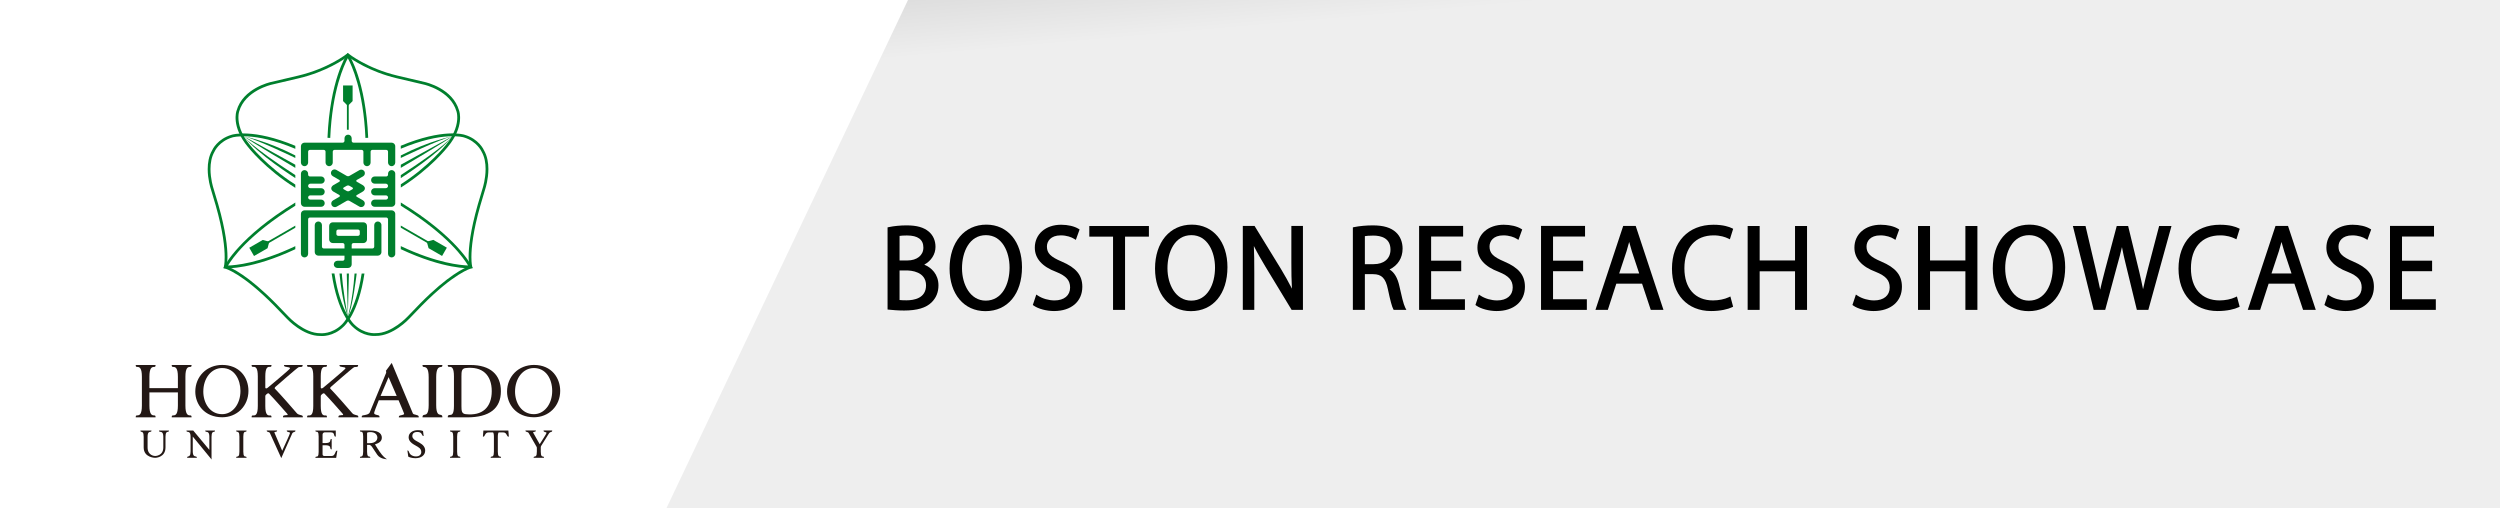 <?xml version="1.0" encoding="UTF-8"?>
<svg xmlns="http://www.w3.org/2000/svg" xmlns:xlink="http://www.w3.org/1999/xlink" viewBox="0 0 1558.25 316.932">
  <rect x="0" y="0" width="1558.25" height="316.932" fill="#333333" stroke="none"/>
  <defs>
    <style>
      .cls-1 {
        fill: #fff;
      }

      .cls-2 {
        fill: url(#_名称未設定グラデーション_3);
      }

      .cls-3 {
        fill: #231815;
      }

      .cls-4 {
        fill: #007f2d;
      }
    </style>
    <linearGradient id="_名称未設定グラデーション_3" data-name="名称未設定グラデーション 3" x1="360.044" y1="452.036" x2="358.898" y2="454.677" gradientTransform="translate(-211287.419 54571.241) scale(590 -120)" gradientUnits="userSpaceOnUse">
      <stop offset="0" stop-color="#eee"/>
      <stop offset=".906" stop-color="#eee"/>
      <stop offset="1" stop-color="#dedede"/>
    </linearGradient>
  </defs>
  <g id="_レイヤー_4" data-name="レイヤー 4">
    <g id="mini_banner_6" data-name="mini banner 6">
      <rect id="base" class="cls-2" width="1558.25" height="316.932"/>
      <path id="white_base" data-name="white base" class="cls-1" d="m0,0h565.951l-150.641,316.932H0V0Z"/>
    </g>
  </g>
  <g id="_レイヤー_2" data-name="レイヤー 2">
    <g>
      <path d="m576.102,164.958c4.313-2.34,6.992-6.484,6.992-11.062,0-3.883-1.422-7.16-4.121-9.484-3.223-2.722-7.517-3.936-13.923-3.936-3.765,0-7.894.403-11.045,1.08l-.79.169v51.202l1.334.128c2.012.194,5.053.489,8.98.489,8.034,0,13.623-1.648,17.082-5.038,2.875-2.796,4.332-6.372,4.332-10.629,0-6.938-4.368-11.093-8.842-12.919Zm1.095,12.919c0,8.098-7.61,9.307-12.146,9.307-1.553,0-3.129-.024-4.353-.179v-18.433h4.287c2.865,0,12.212.671,12.212,9.305Zm-1.652-23.518c0,4.777-4.005,7.986-9.966,7.986h-4.88v-15.3c.886-.146,2.319-.274,4.616-.274,6.789,0,10.231,2.531,10.231,7.589Z"/>
      <path d="m614.806,140.014c-13.717,0-22.933,10.995-22.933,27.36,0,15.891,8.977,26.567,22.338,26.567,13.851,0,22.801-10.766,22.801-27.427,0-15.851-8.924-26.5-22.206-26.5Zm14.459,26.766c0,10.255-4.593,20.603-14.855,20.603-9.709,0-14.79-10.132-14.79-20.141,0-10.289,4.614-20.67,14.921-20.67,10.116,0,14.724,10.475,14.724,20.208Z"/>
      <path d="m661.714,163.016c-6.938-2.924-9.166-5.205-9.166-9.384,0-3.196,2.265-6.928,8.646-6.928,3.633,0,6.678,1.114,8.315,2.157l1.053.67,2.351-6.494-.688-.428c-2.549-1.583-6.599-2.529-10.833-2.529-9.652,0-16.393,5.872-16.393,14.279,0,6.721,4.509,11.815,13.376,15.131,6.206,2.509,8.624,5.23,8.624,9.708,0,4.967-3.718,8.053-9.703,8.053-3.59,0-7.531-1.127-10.284-2.94l-1.087-.716-2.166,6.496.604.429c2.78,1.975,7.963,3.354,12.604,3.354,10.721,0,17.648-5.942,17.648-15.138,0-7.195-3.858-11.896-12.9-15.72Z"/>
      <polygon points="678.964 147.496 693.763 147.496 693.763 193.148 701.246 193.148 701.246 147.496 716.111 147.496 716.111 140.872 678.964 140.872 678.964 147.496"/>
      <path d="m742.865,140.014c-13.716,0-22.932,10.995-22.932,27.36,0,15.891,8.977,26.567,22.338,26.567,13.851,0,22.801-10.766,22.801-27.427,0-15.851-8.924-26.5-22.208-26.5Zm14.459,26.766c0,10.255-4.593,20.603-14.854,20.603-9.709,0-14.79-10.132-14.79-20.141,0-10.289,4.614-20.67,14.921-20.67,10.115,0,14.723,10.475,14.723,20.208Z"/>
      <path d="m804.902,163.739c0,5.822.066,10.816.353,16.187-2.104-4.197-4.462-8.282-6.758-12.15l-16.544-26.969h-7.308v52.342h7.155v-23.198c0-6.903-.048-11.884-.268-16.614,2.173,4.345,4.714,8.7,7.198,12.84l16.346,26.973h7.046v-52.342h-7.22v22.933Z"/>
      <path d="m872.232,178.326c-1.107-5.109-3.16-8.583-6.117-10.358,5.19-2.55,8.122-7.197,8.122-13.015,0-4.049-1.491-7.736-4.083-10.111-3.19-2.978-7.794-4.365-14.49-4.365-4.052,0-8.512.414-11.638,1.079l-.792.168v51.425h7.485v-22.263h5.144c5.293,0,7.784,2.523,9.194,9.312,1.477,7.014,2.538,10.964,3.341,12.431l.284.521h7.918l-.756-1.46c-1.055-2.038-2.359-7.627-3.612-13.362Zm-5.545-22.712c0,5.579-4.021,9.043-10.494,9.043h-5.474v-17.468c.945-.155,2.65-.352,5.21-.352,4.907,0,10.758,1.523,10.758,8.777Z"/>
      <polygon points="892.017 169.035 910.778 169.035 910.778 162.476 892.017 162.476 892.017 147.43 911.967 147.43 911.967 140.806 884.532 140.806 884.532 193.148 913.09 193.148 913.09 186.523 892.017 186.523 892.017 169.035"/>
      <path d="m937.594,163.016c-6.938-2.924-9.166-5.204-9.166-9.384,0-3.196,2.265-6.928,8.646-6.928,3.633,0,6.676,1.114,8.313,2.157l1.052.67,2.354-6.494-.689-.428c-2.549-1.583-6.599-2.529-10.832-2.529-9.653,0-16.395,5.872-16.395,14.279,0,6.72,4.509,11.815,13.376,15.131,6.206,2.509,8.624,5.23,8.624,9.708,0,4.967-3.718,8.053-9.702,8.053-3.59,0-7.531-1.127-10.286-2.94l-1.087-.716-2.163,6.495.604.429c2.777,1.976,7.96,3.355,12.603,3.355,10.72,0,17.646-5.942,17.646-15.138,0-7.195-3.857-11.896-12.898-15.72Z"/>
      <polygon points="968.009 169.035 986.77 169.035 986.77 162.476 968.009 162.476 968.009 147.43 987.96 147.43 987.96 140.806 960.524 140.806 960.524 193.148 989.083 193.148 989.083 186.523 968.009 186.523 968.009 169.035"/>
      <path d="m1011.746,140.806l-17.308,52.342h7.726l5.286-16.318h16.057l5.418,16.318h7.919l-17.311-52.342h-7.787Zm9.974,29.664h-12.488l4.595-13.851.037-.127c.548-1.88,1.106-3.8,1.609-5.697.494,1.898,1.066,3.903,1.73,6.058l4.517,13.617Z"/>
      <path d="m1068.107,146.704c4.185,0,7.245,1.059,9.076,1.948l1.043.506,2.057-6.543-.763-.381c-1.609-.804-5.248-2.154-11.544-2.154-15.699,0-25.843,10.74-25.843,27.362,0,16.058,9.573,26.433,24.389,26.433,6.015,0,10.652-1.212,12.987-2.346l.743-.36-1.712-6.384-1.084.514c-2.542,1.205-6.251,1.953-9.68,1.953-11.205,0-17.895-7.479-17.895-20.009,0-12.86,6.812-20.538,18.225-20.538Z"/>
      <polygon points="1118.843 162.344 1096.796 162.344 1096.796 140.872 1089.311 140.872 1089.311 193.148 1096.796 193.148 1096.796 169.101 1118.843 169.101 1118.843 193.148 1126.327 193.148 1126.327 140.872 1118.843 140.872 1118.843 162.344"/>
      <path d="m1172.57,163.016c-6.938-2.924-9.166-5.204-9.166-9.384,0-3.196,2.265-6.928,8.646-6.928,3.633,0,6.677,1.114,8.314,2.157l1.052.67,2.354-6.494-.689-.428c-2.55-1.583-6.6-2.529-10.832-2.529-9.653,0-16.395,5.872-16.395,14.279,0,6.72,4.509,11.815,13.376,15.131,6.206,2.509,8.624,5.23,8.624,9.708,0,4.967-3.718,8.053-9.702,8.053-3.59,0-7.531-1.127-10.286-2.94l-1.087-.716-2.163,6.495.604.429c2.777,1.976,7.96,3.355,12.603,3.355,10.72,0,17.646-5.942,17.646-15.138,0-7.195-3.857-11.896-12.898-15.72Z"/>
      <polygon points="1225.032 162.344 1202.985 162.344 1202.985 140.872 1195.5 140.872 1195.5 193.148 1202.985 193.148 1202.985 169.101 1225.032 169.101 1225.032 193.148 1232.514 193.148 1232.514 140.872 1225.032 140.872 1225.032 162.344"/>
      <path d="m1265.022,140.014c-13.717,0-22.933,10.995-22.933,27.36,0,15.891,8.978,26.567,22.339,26.567,13.852,0,22.802-10.766,22.802-27.427,0-15.851-8.925-26.5-22.208-26.5Zm14.459,26.766c0,10.255-4.593,20.603-14.854,20.603-9.71,0-14.79-10.132-14.79-20.141,0-10.289,4.613-20.67,14.921-20.67,10.115,0,14.723,10.475,14.723,20.208Z"/>
      <path d="m1338.784,167.656c-1.168,4.575-2.181,8.616-3.021,12.6-.672-3.553-1.526-7.239-2.363-10.842l-6.933-28.542h-7.104l-7.137,26.849c-.271,1.062-.542,2.11-.809,3.143-.872,3.375-1.714,6.629-2.365,9.67-.818-4.031-1.826-8.43-2.811-12.727l-6.327-26.935h-7.884l12.981,52.276h7.166l7.463-27.687c1.17-4.176,2.186-7.881,2.978-11.431.603,3.287,1.415,6.916,2.553,11.465l6.727,27.652h7.162l14.426-52.276h-7.7l-7.003,26.784Z"/>
      <path d="m1383.836,146.704c4.188,0,7.246,1.059,9.074,1.948l1.044.507,2.057-6.544-.763-.381c-1.608-.804-5.248-2.154-11.544-2.154-15.698,0-25.842,10.74-25.842,27.362,0,16.058,9.573,26.433,24.389,26.433,6.014,0,10.651-1.212,12.986-2.346l.743-.36-1.712-6.384-1.084.514c-2.542,1.205-6.251,1.953-9.68,1.953-11.205,0-17.895-7.479-17.895-20.009,0-12.86,6.813-20.538,18.226-20.538Z"/>
      <path d="m1418.332,140.806l-17.308,52.342h7.726l5.286-16.318h16.057l5.418,16.318h7.919l-17.311-52.342h-7.787Zm9.974,29.664h-12.488l4.595-13.851.037-.127c.548-1.88,1.106-3.8,1.609-5.697.494,1.898,1.066,3.903,1.73,6.058l4.517,13.617Z"/>
      <path d="m1466.755,163.016c-6.938-2.924-9.166-5.204-9.166-9.384,0-3.196,2.265-6.928,8.646-6.928,3.633,0,6.676,1.114,8.313,2.157l1.052.67,2.354-6.494-.689-.428c-2.55-1.583-6.6-2.529-10.832-2.529-9.653,0-16.395,5.872-16.395,14.279,0,6.72,4.509,11.815,13.376,15.131,6.206,2.509,8.624,5.23,8.624,9.708,0,4.967-3.718,8.053-9.702,8.053-3.59,0-7.531-1.127-10.286-2.94l-1.087-.716-2.163,6.495.604.429c2.777,1.976,7.96,3.355,12.603,3.355,10.72,0,17.646-5.942,17.646-15.138,0-7.195-3.857-11.896-12.898-15.72Z"/>
      <polygon points="1497.172 186.523 1497.172 169.035 1515.933 169.035 1515.933 162.476 1497.172 162.476 1497.172 147.43 1517.123 147.43 1517.123 140.806 1489.687 140.806 1489.687 193.148 1518.246 193.148 1518.246 186.523 1497.172 186.523"/>
    </g>
  </g>
  <g id="_レイヤー_3" data-name="レイヤー 3">
    <path class="cls-4" d="m249.82,116.906c18.632-11.707,29.138-25.156,29.236-25.296,10.588-12.679,7.256-22.277,7.106-22.676-3.967-13.895-20.743-17.672-21.45-17.822l-17.044-4.002c-18.789-4.469-30.216-13.546-30.328-13.637l-.542-.425-.529.425c-.111.09-11.543,9.167-30.338,13.637l-17.044,4.002c-.702.151-17.47,3.927-21.461,17.887-.126.335-3.472,9.933,7.142,22.642.095.116,10.692,13.688,29.494,25.449l.005-2.033c-17.955-11.44-28.048-24.352-28.154-24.495-6.138-7.348-7.315-13.602-7.315-17.334,0-2.318.439-3.671.459-3.706,3.72-13.009,20.044-16.692,20.204-16.727l17.07-4.018c16.918-4.02,27.989-11.716,30.467-13.557,2.481,1.84,13.572,9.536,30.474,13.557l17.065,4.007c.176.045,16.489,3.727,20.191,16.687.021.05.488,1.422.488,3.772,0,3.74-1.19,9.978-7.289,17.3-.137.154-10.129,12.941-27.906,24.333v2.03Z"/>
    <path class="cls-4" d="m216.088,34.081c-.428.644-10.477,16.242-11.972,51.809l1.719.077c1.247-29.618,8.637-45.408,10.962-49.682,2.331,4.273,9.734,20.064,10.973,49.682l1.722-.077c-1.5-35.567-11.543-51.165-11.977-51.809l-.718-1.087-.71,1.087Z"/>
    <polygon class="cls-4" points="216.798 65.984 213.832 63.008 213.832 53.283 219.78 53.283 219.78 63.008 216.798 65.984"/>
    <rect class="cls-4" x="216.23" y="64.168" width="1.138" height="16.705"/>
    <path class="cls-4" d="m184.068,153.435c-22.581,10.694-37.493,11.947-41.933,12.064,2.548-4.164,12.011-18.656,41.928-37.256v-2.004c-34.994,21.383-43.853,39.043-44.194,39.739l-.591,1.16,1.306.081c.712.04,16.424.812,43.484-11.883v-1.901Z"/>
    <polygon class="cls-4" points="167.86 150.649 166.763 154.717 158.332 159.577 155.372 154.426 163.787 149.561 167.86 150.649"/>
    <polygon class="cls-4" points="184.068 140.626 165.993 151.056 166.574 152.053 184.068 141.942 184.068 140.626"/>
    <path class="cls-4" d="m225.425,170.49c-3.619,24.072-12.289,31.761-12.38,31.827-6.231,6.094-13.154,5.395-13.226,5.388l-.049-.008h-.059c-10.072.138-19.726-10.208-19.824-10.313l-7.739-8.025c-17.759-18.008-27.955-22.465-30.782-23.421.188-.965.418-2.797.418-5.688,0-5.942-1.017-16.31-5.674-32.631l-3.18-10.679c-.029-.093-1.732-5.448-1.732-11.569,0-3.632.604-7.533,2.483-10.777l.034-.047.016-.048c.023-.066,2.819-6.436,11.136-8.852.15-.053,13.022-3.927,39.202,7.105v-1.866c-26.404-10.977-39.165-7.06-39.705-6.878-8.973,2.602-12,9.317-12.202,9.785-2.057,3.579-2.697,7.774-2.697,11.628,0,6.278,1.706,11.67,1.822,12.033l3.175,10.649c4.615,16.15,5.578,26.414,5.578,32.187,0,4.117-.49,5.941-.506,5.991l-.256.865.885.212c.101.023,10.526,2.677,30.758,23.197l7.718,8.001c.405.441,10.225,10.976,21.055,10.848.63.077,7.875.683,14.509-5.809.341-.285,9.269-8.101,12.961-33.103h-1.74Z"/>
    <path class="cls-4" d="m249.815,153.395c22.586,10.697,37.488,11.952,41.938,12.066-2.545-4.149-12.016-18.647-41.933-37.253v-2.007c34.994,21.392,43.845,39.044,44.191,39.744l.583,1.16-1.291.08c-.723.043-16.44.808-43.489-11.882v-1.909Z"/>
    <polygon class="cls-4" points="266.018 150.61 267.117 154.675 275.543 159.541 278.519 154.376 270.088 149.521 266.018 150.61"/>
    <polygon class="cls-4" points="249.815 140.589 267.892 151.019 267.311 152.015 249.815 141.914 249.815 140.589"/>
    <path class="cls-4" d="m208.448,170.452c3.624,24.069,12.302,31.754,12.385,31.827,6.229,6.096,13.154,5.395,13.226,5.382l.054-.005h.049c10.085.139,19.729-10.214,19.824-10.31l7.752-8.029c17.751-17.995,27.955-22.454,30.779-23.42-.183-.964-.426-2.785-.426-5.693,0-5.929,1.017-16.298,5.681-32.614l3.188-10.687c.021-.093,1.719-5.45,1.719-11.576,0-3.625-.599-7.527-2.481-10.77l-.029-.045-.021-.05c-.036-.063-2.821-6.439-11.133-8.858-.158-.04-13.028-3.93-39.202,7.102v-1.861c26.393-10.977,39.163-7.054,39.707-6.877,8.97,2.603,11.993,9.32,12.197,9.801,2.044,3.562,2.702,7.757,2.702,11.605,0,6.285-1.714,11.683-1.825,12.04l-3.165,10.649c-4.626,16.151-5.596,26.417-5.596,32.184,0,4.124.493,5.95.498,5.992l.261.871-.88.201c-.093.018-10.511,2.691-30.756,23.204l-7.715,8.007c-.405.431-10.225,10.966-21.058,10.85-.627.06-7.873.666-14.499-5.821-.346-.296-9.275-8.101-12.966-33.103h1.727Z"/>
    <path class="cls-4" d="m151.985,84.949s14.138,2.733,32.083,11.945v1.568s-23.871-11.549-32.083-13.513"/>
    <path class="cls-4" d="m151.985,84.949l32.083,17.728v1.959s-28.779-16.885-32.083-19.687"/>
    <path class="cls-4" d="m151.985,84.949s3.454,5.67,32.083,24.197v1.862s-24.06-15.269-32.083-26.059"/>
    <path class="cls-4" d="m281.903,84.949s-14.135,2.733-32.083,11.945v1.568s23.861-11.549,32.083-13.513"/>
    <path class="cls-4" d="m281.903,84.949l-32.083,17.728v1.959s28.774-16.885,32.083-19.687"/>
    <path class="cls-4" d="m281.903,84.949s-3.464,5.67-32.083,24.197v1.862s24.063-15.269,32.083-26.059"/>
    <path class="cls-4" d="m216.798,197.363s-3.474-8.827-5.201-26.874h1.484s.436,10.073,3.717,26.874"/>
    <polygon class="cls-4" points="217.48 170.49 216.798 197.363 216.132 170.49 217.48 170.49"/>
    <path class="cls-4" d="m216.798,197.363s2.961-9.4,4.197-26.874h1.322s-2.527,21.792-5.519,26.874"/>
    <path class="cls-4" d="m192.057,101.313c0,1.243-1.007,2.259-2.248,2.259-1.247,0-2.24-1.016-2.24-2.259v-10.15c0-1.242.994-2.244,2.24-2.244h23.776c.625,0,1.138-.505,1.138-1.126v-1.604c0-1.24,1.007-2.247,2.246-2.247,1.242,0,2.241,1.007,2.241,2.247v1.604c0,.621.511,1.126,1.12,1.126h23.784c1.232,0,2.248,1.003,2.248,2.244v10.15c0,1.243-1.017,2.259-2.248,2.259-1.244,0-2.248-1.016-2.248-2.259v-6.777c0-.616-.503-1.12-1.125-1.12h-8.614c-.62,0-1.128.505-1.128,1.12v6.777c0,1.243-.996,2.259-2.24,2.259-1.247,0-2.246-1.016-2.246-2.259v-6.777c0-.616-.501-1.12-1.123-1.12h-16.851c-.625,0-1.131.505-1.131,1.12v6.777c0,1.243-.999,2.259-2.238,2.259-1.249,0-2.251-1.016-2.251-2.259v-6.777c0-.616-.501-1.12-1.128-1.12h-8.611c-.617,0-1.123.505-1.123,1.12v6.777Z"/>
    <path class="cls-4" d="m187.568,158.22c0,1.239.994,2.235,2.24,2.235,1.242,0,2.248-.996,2.248-2.235v-21.514c0-.626.506-1.128,1.123-1.128h47.56c.622,0,1.125.502,1.125,1.128v21.514c0,1.239,1.004,2.235,2.248,2.235,1.232,0,2.248-.996,2.248-2.235v-24.891c0-1.24-1.017-2.239-2.248-2.239h-54.305c-1.247,0-2.24.999-2.24,2.239v24.891Z"/>
    <path class="cls-4" d="m233.548,124.408c-1.236,0-2.251,1.001-2.251,2.244,0,1.242,1.014,2.25,2.251,2.25h10.565c1.232,0,2.248-1.008,2.248-2.25v-18.381c0-1.245-1.017-2.252-2.248-2.252-1.244,0-2.248,1.007-2.248,2.252v.59c0,.624-.503,1.131-1.125,1.131h-7.191c-1.236,0-2.251,1.004-2.251,2.247,0,1.234,1.014,2.244,2.251,2.244h6.913c.769,0,1.404.623,1.404,1.403,0,.774-.635,1.404-1.404,1.404h-6.913c-1.236,0-2.251,1.002-2.251,2.246,0,1.245,1.014,2.247,2.251,2.247h6.993c.741,0,1.324.59,1.324,1.311,0,.727-.583,1.314-1.324,1.314h-6.993Z"/>
    <path class="cls-4" d="m187.568,108.271c0-1.245.994-2.252,2.24-2.252,1.242,0,2.248,1.007,2.248,2.252v.59c0,.626.506,1.131,1.123,1.131h6.995c1.226,0,2.228,1.004,2.228,2.247,0,1.234-1.001,2.244-2.228,2.244h-6.716c-.767,0-1.402.623-1.402,1.403,0,.774.635,1.404,1.402,1.404h6.716c1.226,0,2.228,1.002,2.228,2.246,0,1.245-1.001,2.247-2.228,2.247h-6.802c-.717,0-1.316.59-1.316,1.311,0,.727.599,1.314,1.316,1.314h6.802c1.226,0,2.228,1.001,2.228,2.244,0,1.242-1.001,2.25-2.228,2.25h-10.366c-1.247,0-2.24-1.008-2.24-2.254v-18.377Z"/>
    <path class="cls-4" d="m237.75,157.112c0,1.244-1.017,2.243-2.259,2.243h-16.282v5.44c0,1.238-.999,2.237-2.241,2.237h-6.673c-1.236,0-2.241-.999-2.241-2.237,0-1.244,1.004-2.26,2.241-2.26h3.288c.625,0,1.138-.489,1.138-1.115v-2.065h-16.295c-1.239,0-2.248-.999-2.248-2.243v-16.82c0-1.236,1.009-2.243,2.248-2.243,1.234,0,2.246,1.007,2.246,2.243v13.452c0,.621.508,1.123,1.118,1.123h12.932v-2.242c0-.629-.514-1.128-1.138-1.128h-6.177c-1.236,0-2.238-1.004-2.238-2.255v-8.419c0-1.245,1.002-2.255,2.238-2.255h19.104c1.234,0,2.246,1.009,2.246,2.255v8.419c0,1.251-1.012,2.255-2.246,2.255h-6.182c-.609,0-1.12.5-1.12,1.128v2.242h12.917c.62,0,1.136-.502,1.136-1.123v-13.452c0-1.236.996-2.243,2.23-2.243,1.242,0,2.259,1.007,2.259,2.243v16.82Zm-13.485-12.918c0-.618-.501-1.12-1.131-1.12h-12.349c-.619,0-1.12.502-1.12,1.12v1.682c0,.623.501,1.12,1.12,1.12h12.349c.63,0,1.131-.497,1.131-1.12v-1.682Z"/>
    <path class="cls-4" d="m209.837,128.819c-1.079.616-2.452.243-3.074-.825-.612-1.082-.251-2.453.818-3.072l3.882-2.239s.385-.213.385-.573c0-.366-.385-.568-.385-.568l-3.782-2.192s-1.203-.719-1.203-1.942c0-1.218,1.203-1.937,1.203-1.937l3.782-2.181s.385-.214.385-.573c0-.36-.385-.577-.385-.577l-4.068-2.353c-1.081-.618-1.443-2-.836-3.068.63-1.082,1.998-1.45,3.08-.822l6.306,3.645s.578.333,1.007.333c.418,0,1.007-.333,1.007-.333l6.115-3.526c1.071-.627,2.439-.257,3.069.817.609,1.075.248,2.449-.828,3.07l-3.885,2.237s-.382.217-.382.577c0,.359.382.573.382.573l3.797,2.181s1.208.719,1.208,1.937c0,1.224-1.208,1.942-1.208,1.942l-3.797,2.192s-.382.201-.382.568c0,.36.382.573.382.573l3.836,2.202c1.069.625,1.443,1.999.829,3.072-.622,1.079-1.998,1.452-3.077.827l-6.058-3.499s-.588-.33-1.007-.33c-.428,0-1.007.33-1.007.33l-6.107,3.534Zm4.465-11.985s-.387.217-.387.574c0,.371.387.583.387.583l1.642.944s.578.337,1.007.337c.418,0,1.007-.337,1.007-.337l1.637-.944s.385-.213.385-.583c0-.357-.385-.574-.385-.574l-1.637-.943s-.588-.335-1.007-.335c-.428,0-1.007.335-1.007.335l-1.642.943Z"/>
    <path class="cls-3" d="m261.464,275.936l-2.22-1.238c-.836-.467-2.248-1.467-2.248-2.888,0-.776.297-2.577,3.108-2.577,1.518,0,2.398.47,2.832,1.514.214.527.452.849.715.949l.488.017-.098-.194-.369-2.846-.08-.04c-.047-.027-1.04-.518-3.08-.518-3.474,0-5.81,1.784-5.81,4.432,0,2.149,1.67,3.589,3.069,4.414l2.633,1.533c1.913,1.113,2.176,2.247,2.176,3.32,0,1.329-1.012,2.673-3.281,2.673-2.581,0-3.991-1.558-4.27-2.527-.333-1.147-.818-1.176-.909-1.17l-.188.023.542,3.806.072.045c.449.259,2.13.936,4.396.936,3.629,0,6.069-1.906,6.069-4.75,0-1.982-1.169-3.587-3.547-4.913"/>
    <path class="cls-3" d="m99.118,268.331v.179c0,.547.454.608.862.658.764.111,1.812.248,1.812,3.138v6.56c0,5.289-4.881,5.355-5.077,5.355-.201,0-4.724-.066-4.724-5.355v-6.56c0-2.892.945-3.026,1.623-3.138.354-.05.79-.111.79-.658v-.179h-6.859v.179c0,.536.38.608.674.658.529.097,1.335.245,1.335,3.138v6.56c0,6.426,7.086,6.5,7.16,6.5.062,0,6.44-.073,6.44-6.5v-6.56c0-2.892.823-3.036,1.433-3.138.315-.05.707-.118.707-.658v-.179h-6.177Z"/>
    <path class="cls-3" d="m152.976,269.137c.292-.034.692-.079.692-.626v-.179h-6.448v.179c0,.547.39.593.674.626.529.061,1.324.154,1.324,3.039v9.352c0,2.885-.795,2.974-1.319,3.037-.289.032-.679.075-.679.627v.174h6.448v-.174c0-.552-.4-.595-.692-.627-.519-.063-1.319-.152-1.319-3.037v-9.352c0-2.886.8-2.979,1.319-3.039"/>
    <path class="cls-3" d="m286.25,269.137c.289-.034.684-.079.684-.626v-.179h-6.443v.179c0,.547.39.593.679.626.527.061,1.319.154,1.319,3.039v9.352c0,2.885-.792,2.974-1.319,3.037-.289.032-.679.075-.679.627v.174h6.443v-.174c0-.552-.395-.595-.684-.627-.527-.063-1.327-.152-1.327-3.037v-9.352c0-2.886.8-2.979,1.327-3.039"/>
    <path class="cls-3" d="m178.755,268.331v.179c0,.536.57.674,1.076.79.583.141.929.249.929.6-.016.502-2.718,6.462-4.866,11.072l-4.827-11.269c-.057-.116-.072-.208-.039-.263.067-.143.413-.209.689-.257.449-.088.999-.196.999-.674v-.179h-6.45v.179c0,.495.493.626.932.74.369.103.764.209.958.507l7.178,15.806.212-.533c.7-1.563,6.696-15.075,6.722-15.138.459-.452.852-.56,1.169-.648.353-.098.681-.187.681-.735v-.179h-5.364Z"/>
    <path class="cls-3" d="m338.82,268.331v.179c0,.533.524.674.986.79.524.135.844.246.844.6-.062.421-2.726,4.57-3.861,6.338,0,0-.24.373-.403.623-.268-.478-4.053-7.171-4.053-7.171-.034-.066-.041-.126-.041-.177,0-.03,0-.053.008-.073.077-.143.423-.209.702-.257.441-.088.989-.196.989-.674v-.179h-6.448v.179c0,.495.493.626.921.74.39.103.78.209.968.507l5.041,8.776s.155.298.155.563v2.432c0,2.885-.798,2.974-1.324,3.037-.281.032-.681.075-.681.627v.174h6.453v-.174c0-.552-.398-.595-.689-.627-.521-.063-1.319-.152-1.319-3.037v-2.786c0-.391.232-.787.238-.795l5.033-8.064c.439-.441.839-.55,1.169-.638.349-.098.679-.187.679-.735v-.179h-5.367Z"/>
    <path class="cls-3" d="m127.948,268.331v.179c0,.547.428.608.816.658.723.111,1.729.248,1.729,3.138l-.01,8.087-10.054-12.062h-4.192v.179c0,.547.439.608.824.658.73.111,1.722.248,1.722,3.138v8.949c0,2.903-.836,3.1-1.438,3.238-.328.081-.697.164-.697.698v.174h6.043v-.174c0-.534-.426-.622-.808-.698-.731-.143-1.732-.338-1.732-3.238v-9.148l11.352,13.824.349.507v-.084l.005.003-.005-.579v-13.472c0-2.892.831-3.036,1.43-3.138.32-.05.71-.118.71-.658v-.179h-6.043Z"/>
    <path class="cls-3" d="m210.058,280.878c-.568,0-.8.582-1.071,1.253-.4.981-.849,2.091-2.419,2.091h-4.486c-.261-.023-1.03-.167-1.03-1.004v-5.689h1.701c2.896,0,3.043,1,3.136,1.724.062.383.121.822.668.822h.181v-6.449h-.181c-.547,0-.607.434-.668.816-.093.731-.24,1.722-3.136,1.722h-1.701v-5.17c0-1.293.996-1.485,1.304-1.51h3.944c1.556,0,1.771.862,1.964,1.626.134.512.263,1.039.852,1.039h.173v-3.816h-12.674v.179c0,.558.398.583.687.593.563.028,1.309.063,1.309,2.939v9.617c0,2.876-.746,2.912-1.309,2.941-.289.013-.687.028-.687.592v.174h12.925l.73-4.489h-.212Z"/>
    <path class="cls-3" d="m316.861,268.355h-4.564v-.023h-6.453v.023h-4.556l-.294,3.814h.191c.565,0,.803-.492,1.064-1.004.4-.78.844-1.668,2.419-1.668h2.649c.299.354.537,1.093.537,2.679v9.352c0,2.885-.787,2.974-1.322,3.037-.284.032-.687.075-.687.627v.174h6.453v-.174c0-.552-.392-.595-.684-.627-.526-.063-1.319-.152-1.319-3.037v-9.352c0-1.586.238-2.326.545-2.679h2.638c1.58,0,2.021.888,2.419,1.668.258.512.508,1.004,1.063,1.004h.196l-.294-3.814Z"/>
    <path class="cls-3" d="m237.959,283.321c-1.724-2.108-4.099-6.133-4.122-6.164-.08-.133-.075-.191-.07-.201.01-.031.054-.05.07-.053,2.788-.782,4.151-2.119,4.151-4.091,0-1.674-.958-4.484-7.362-4.484l-2.171.004-.245-.004-3.846.004v.179c0,.558.403.583.689.593.557.028,1.311.063,1.311,2.939v9.486c0,2.885-.792,2.974-1.317,3.037-.294.032-.684.075-.684.627v.174h6.445v-.174c0-.552-.395-.595-.684-.627-.524-.063-1.324-.152-1.324-3.037l.005-4.152c0-.037.01-.07.026-.085.013-.003,1.417.003,1.417.003.188.016.903.161,1.634,1.224l3.252,4.895c1.825,2.739,5.891,2.837,6.056,2.837,0,0-1.644-.978-3.232-2.928m-2.734-10.51c0,.573-.253,3.443-5.057,3.443h-1.247c-.101,0-.116-.094-.116-.156v-6.263c.01-.111.287-.423,1.373-.492,1.802-.111,3.157.25,4.022,1.07.945.885,1.025,2.053,1.025,2.398"/>
    <path class="cls-3" d="m150.767,232.444c-2.971-3.251-7.204-4.983-12.258-4.983-4.68,0-8.947,1.7-12.024,4.79-3.072,3.059-4.76,7.269-4.76,11.847,0,7.944,5.764,15.985,16.783,15.985,4.429,0,8.552-1.642,11.585-4.643,3.061-3.052,4.763-7.242,4.763-11.807,0-4.303-1.451-8.275-4.089-11.188m-12.32-3.048c7.85,0,11.427,7.385,11.427,14.253,0,8.27-4.912,14.504-11.427,14.504-7.7,0-11.729-7.082-11.729-14.076,0-8.376,5.046-14.681,11.729-14.681"/>
    <path class="cls-3" d="m332.816,227.461c-4.67,0-8.936,1.7-12.026,4.79-3.061,3.059-4.742,7.269-4.742,11.847,0,7.944,5.764,15.985,16.768,15.985,4.445,0,8.565-1.642,11.587-4.643,3.082-3.052,4.768-7.242,4.768-11.807,0-7.786-5.119-16.171-16.355-16.171m-.054,1.935c3.529,0,6.487,1.507,8.542,4.34,1.858,2.58,2.883,6.095,2.883,9.912,0,4.036-1.182,7.747-3.363,10.436-2.096,2.627-4.971,4.068-8.061,4.068-7.697,0-11.732-7.082-11.732-14.076,0-8.376,5.044-14.681,11.732-14.681"/>
    <path class="cls-3" d="m259.206,258.533c-.731-.249-1.477-.219-1.848-.801l-13.195-31.536-3.632,4.938.067.177c.01,0,.248.685.021,1.216-.005.019-.01.048-.021.071-3.178,7.553-10.253,24.731-10.292,24.84-.896.893-2.016,1.097-2.917,1.266-.947.172-1.918.05-1.918,1.096v.344h11.063v-.344c0-1.017-1.009-1.002-1.809-1.216-.953-.269-1.533-.465-1.533-1.168.016-.459,1.224-3.859,2.912-7.948h12.32c1.866,4.303,3.358,8.066,3.358,8.066.07.154.101.278.101.386,0,.062,0,.116-.031.167-.14.299-.78.474-1.371.625-.878.23-1.864.19-1.864,1.088v.344h12.367v-.344c0-.941-.906-.964-1.778-1.265m-16.998-23.481c1.12,2.606,3.17,7.317,5.064,11.731h-10.059c1.58-3.776,3.394-8.033,4.995-11.731"/>
    <path class="cls-3" d="m293.245,227.503h-14.145v.3c0,1.075.767.816,1.334.848,1.061.048,2.512.412,2.512,5.92v18.444c0,5.515-1.451,5.574-2.512,5.631-.568.029-1.334.063-1.334,1.141v.341h7.357l4.651.014c13.996,0,21.102-5.503,21.102-16.351,0-10.275-6.603-16.288-18.965-16.288m9.024,27.706c-2.801,2.522-6.825,3.5-12,2.943-2.519-.27-2.648-2.035-2.648-5.137v-18.444c0-3.029.129-4.903,2.648-5.17,5.176-.55,9.207.45,12,2.966,2.775,2.496,4.241,6.451,4.241,11.425,0,4.987-1.466,8.928-4.241,11.418"/>
    <path class="cls-3" d="m274.435,228.79c.565-.107,1.285.056,1.285-.975v-.312h-12.362v.312c0,1.03.712.868,1.283.975,1.017.183,2.553.762,2.553,6.318v17.411c0,5.54-1.536,5.828-2.553,6.017-.57.089-1.283.227-1.283,1.262v.344h12.362v-.344c0-1.035-.72-1.173-1.285-1.262-1.022-.188-2.555-.476-2.555-6.017v-17.411c0-5.556,1.533-6.134,2.555-6.318"/>
    <path class="cls-3" d="m118.101,228.722c.555-.061,1.296.143,1.296-.906v-.312h-12.362v.312c0,1.049.762.846,1.324.906,1.002.119,2.522.587,2.522,6.116v7.087h-17.757v-7.087c0-5.529,1.525-5.998,2.532-6.116.547-.061,1.304.143,1.304-.906v-.312h-12.357v.312c0,1.049.749.846,1.301.906,1.017.119,2.535.587,2.535,6.116v17.934c0,5.532-1.518,6-2.535,6.116-.552.066-1.301-.151-1.301.909v.344h12.357v-.344c0-1.06-.756-.843-1.304-.909-1.007-.116-2.532-.585-2.532-6.116v-8.176h17.757v8.176c0,5.532-1.52,6-2.522,6.116-.563.066-1.324-.151-1.324.909v.344h12.362v-.344c0-1.06-.741-.843-1.296-.909-1.014-.116-2.535-.585-2.535-6.116v-17.934c0-5.529,1.52-5.998,2.535-6.116"/>
    <path class="cls-3" d="m187.046,258.635c-.668-.195-1.417-.417-1.957-.991l-6.665-7.638c-2.839-3.183-5.534-6.191-7.127-7.785-.08-.076-.116-.162-.116-.265.008-.311.364-.697.496-.824,0,0,13.769-12.083,14.509-12.292.908-.261,2.437.249,2.437-1.025v-.312h-11.587v.312c0,1.353,3.756.573,3.756,1.805,0,.501-13.929,12.05-13.929,12.05-.47.363-.857.511-1.11.441-.24-.071-.348-.369-.382-.48l-.01.005v-7.055c0-5.512,1.461-5.871,2.512-5.921.57-.032,1.34.23,1.34-.846v-.312h-12.372v.312c0,1.075.772.813,1.334.846,1.056.05,2.514.409,2.514,5.921v18.447c0,5.511-1.458,5.865-2.514,5.925-.563.027-1.334-.232-1.334.843v.344h12.372v-.344c0-1.075-.769-.816-1.34-.843-1.051-.061-2.512-.414-2.512-5.925v-6.128c0-.018.013-.525.552-.986l.718-.591c.274-.167.712-.333,1.069.034,3.208,3.26,10.093,11.13,11.308,12.524.335.381.307.51.307.51,0,.555-.71.31-1.056.381-.834.182-1.866-.066-1.866,1.025v.344h12.354v-.344c0-.969-.862-.924-1.701-1.163"/>
    <path class="cls-3" d="m221.61,258.635c-.663-.195-1.412-.417-1.951-.991l-6.665-7.638c-2.842-3.183-5.537-6.191-7.124-7.785-.083-.076-.119-.162-.119-.265.01-.311.366-.697.501-.824,0,0,13.766-12.083,14.507-12.292.906-.261,2.434.249,2.434-1.025v-.312h-11.587v.312c0,1.353,3.758.573,3.758,1.805,0,.501-13.929,12.05-13.929,12.05-.47.363-.865.511-1.11.441-.237-.071-.356-.369-.39-.48l-.005.005v-7.055c0-5.512,1.461-5.871,2.514-5.921.568-.032,1.332.23,1.332-.846v-.312h-12.367v.312c0,1.075.774.813,1.335.846,1.058.05,2.517.409,2.517,5.921v18.447c0,5.511-1.458,5.865-2.517,5.925-.56.027-1.335-.232-1.335.843v.344h12.367v-.344c0-1.075-.764-.816-1.332-.843-1.053-.061-2.514-.414-2.514-5.925v-6.128c0-.018.016-.525.55-.986l.725-.591c.269-.167.713-.333,1.066.034,3.208,3.26,10.095,11.13,11.306,12.524.338.381.304.51.304.51,0,.555-.705.31-1.058.381-.823.182-1.861-.066-1.861,1.025v.344h12.357v-.344c0-.969-.862-.924-1.709-1.163"/>
  </g>
</svg>
